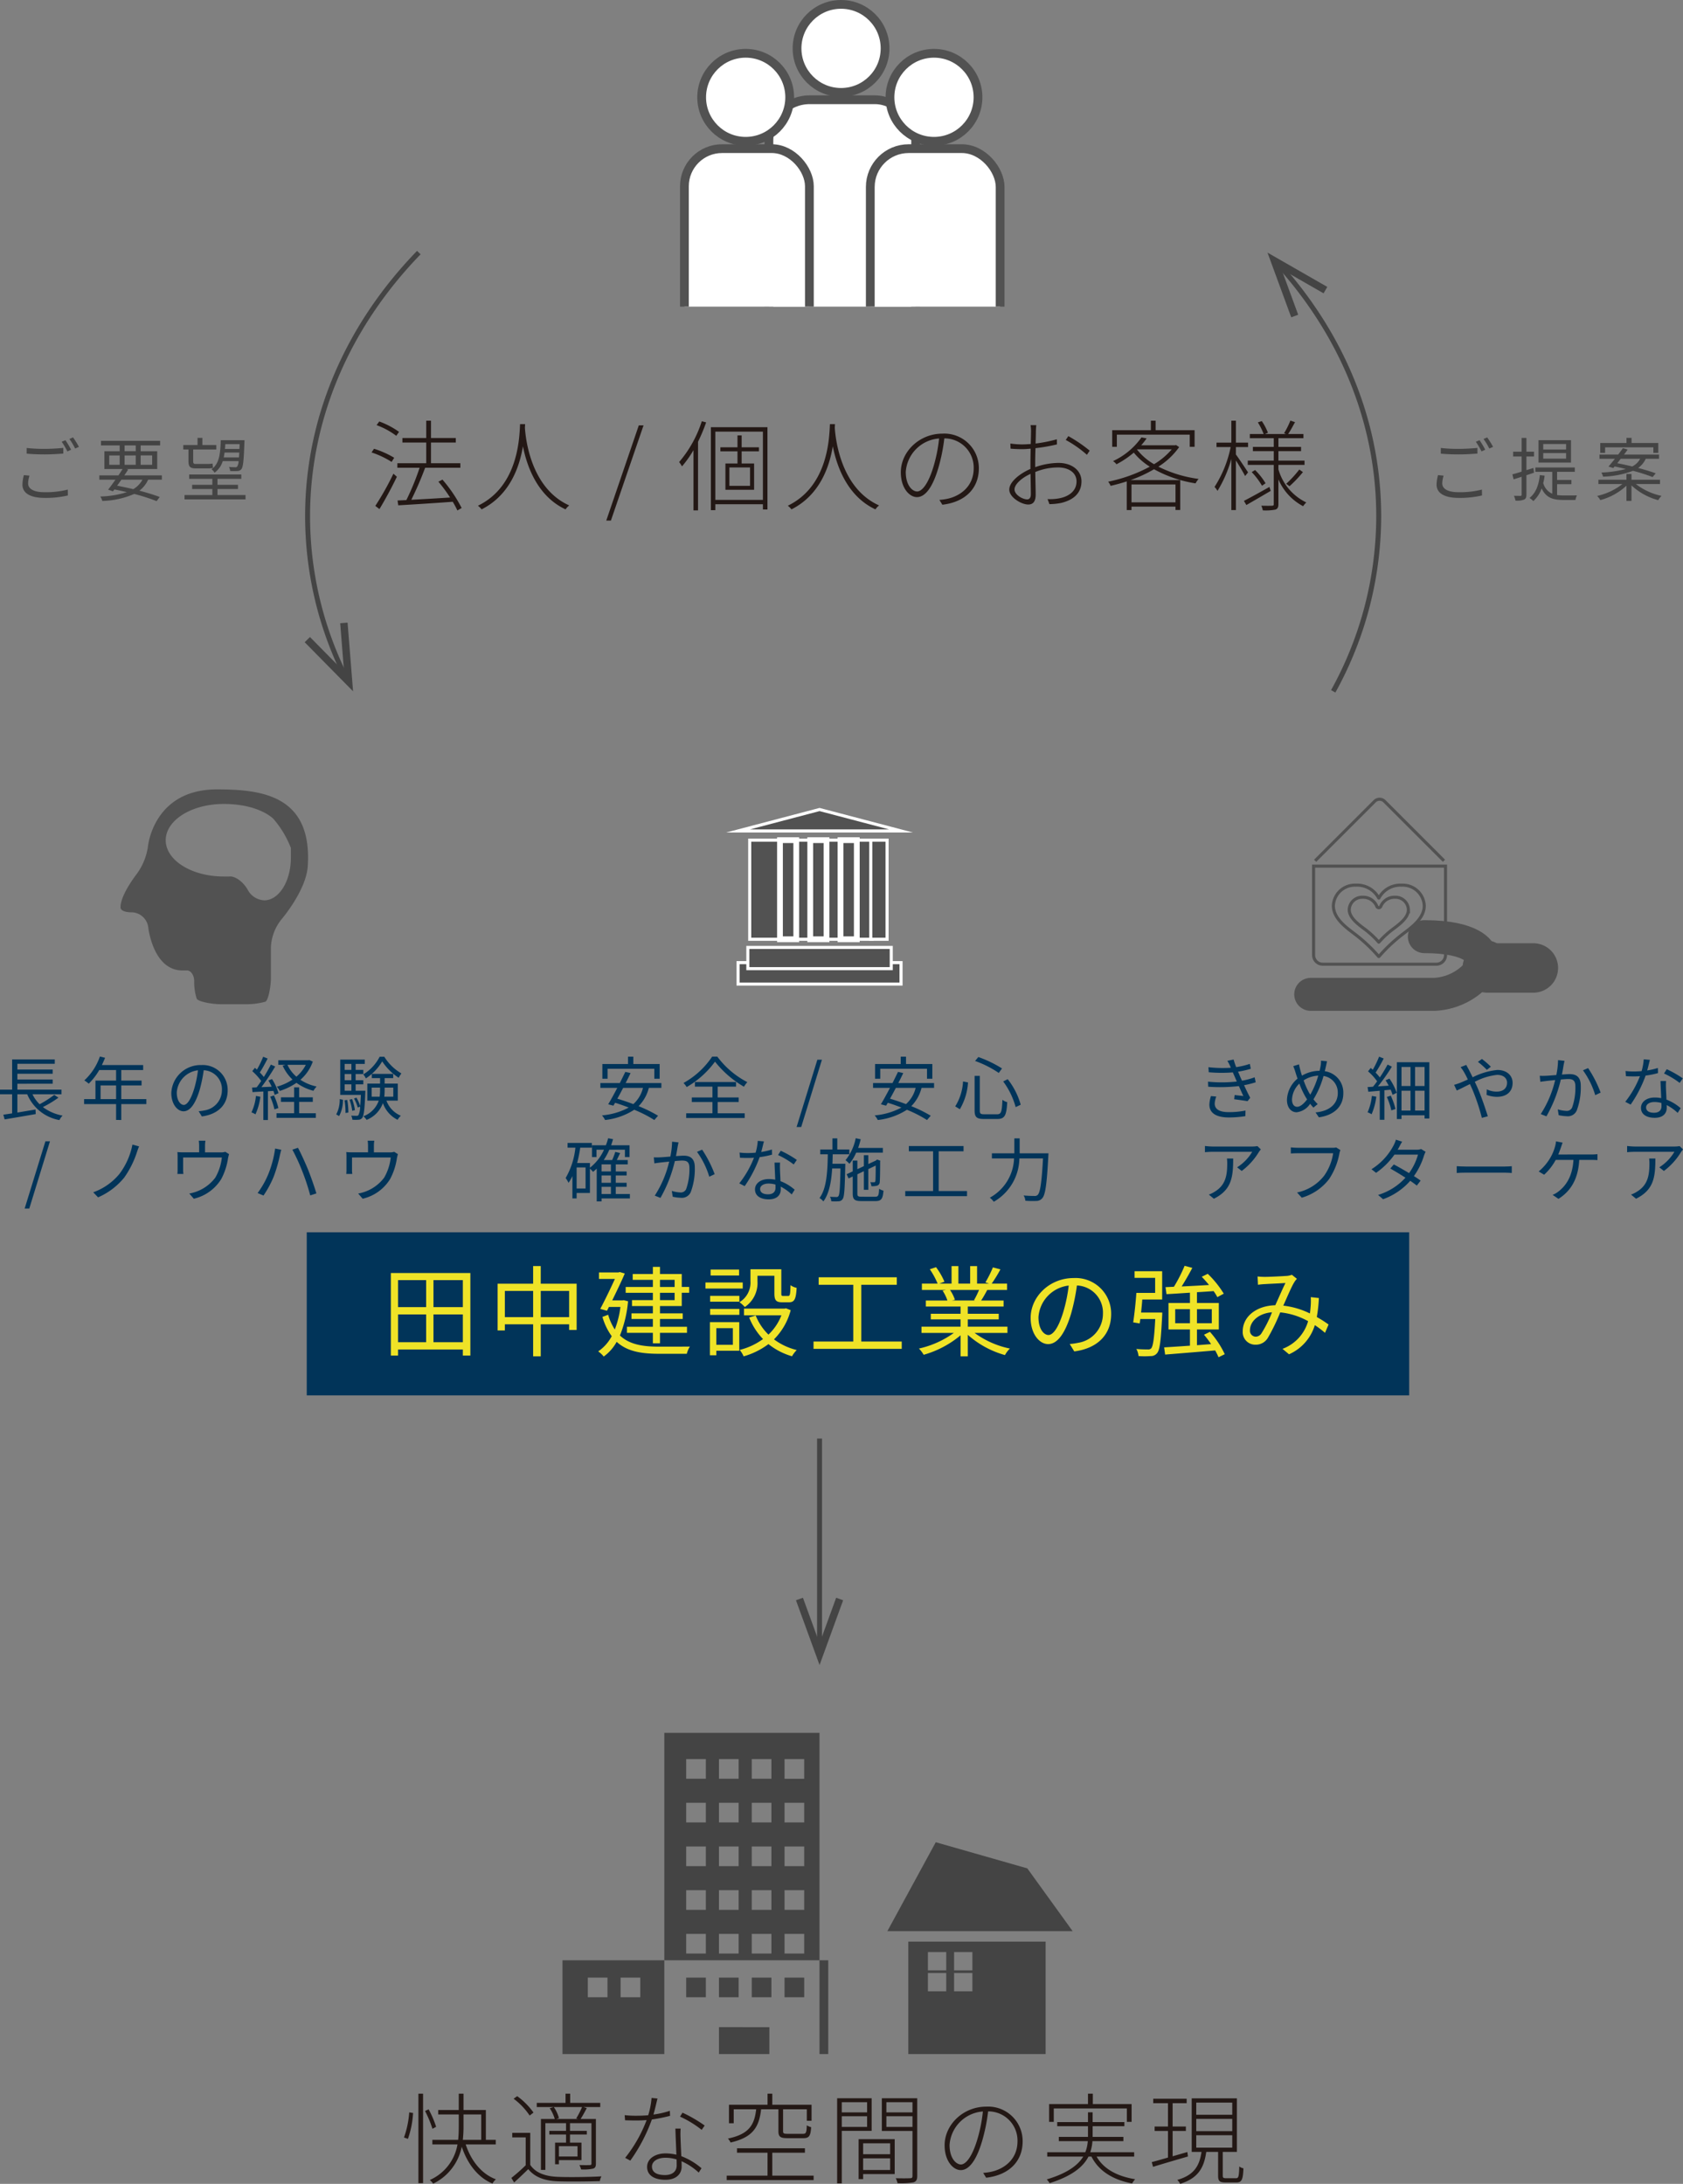 <svg xmlns="http://www.w3.org/2000/svg" xmlns:xlink="http://www.w3.org/1999/xlink" viewBox="0 0 340.438 441.86"><rect x="0" y="0" width="340.438" height="441.86" fill="#808080" stroke="none"/><defs><style>.a,.c,.m,.n,.o{fill:none;}.b{isolation:isolate;}.c{stroke:#444;}.c,.h,.m,.p,.q{stroke-miterlimit:10;}.d{fill:#444;}.e{fill:#231815;}.f{clip-path:url(#a);}.g{mix-blend-mode:screen;}.h{fill:#fff;stroke-width:1.774px;}.h,.m,.n,.o{stroke:#525252;}.i{fill:#013459;}.j{mix-blend-mode:hard-light;}.k{fill:#efe327;}.l,.p,.q{fill:#525252;}.m,.p{stroke-width:0.621px;}.n,.o{stroke-linecap:round;stroke-linejoin:round;}.n{stroke-width:6.671px;}.o{stroke-width:10.007px;}.p,.q{stroke:#fff;}.q{stroke-width:1.168px;}</style><clipPath id="a" transform="translate(-1.386 -17.78)"><rect class="a" x="128.303" width="86.92" height="79.825"/></clipPath></defs><title>img_thinkthrough</title><g class="b"><line class="c" x1="165.779" y1="291.064" x2="165.779" y2="332.649"/><polygon class="d" points="161.008 323.782 162.418 323.27 165.779 332.503 169.139 323.27 170.548 323.782 165.779 336.888 161.008 323.782"/><path class="d" d="M7.353,114.021a5.297,5.297,0,0,0-.28,1.569c0,1.051,1.064,1.779,3.278,1.779a18.029,18.029,0,0,0,4.749-.532l.014,1.191a19.524,19.524,0,0,1-4.735.49c-2.815,0-4.454-.938-4.454-2.675a7.786,7.786,0,0,1,.294-1.933Zm-.574-5.603a30.953,30.953,0,0,0,3.67.182c1.331,0,2.746-.098,3.74-.196v1.149c-.938.07-2.451.168-3.74.168-1.387,0-2.563-.056-3.67-.154Zm8.993.35-.756.35a14.649,14.649,0,0,0-1.149-1.961l.756-.308A19.839,19.839,0,0,1,15.771,108.768Zm1.583-.574-.77.336a12.885,12.885,0,0,0-1.163-1.933l.742-.322A20.359,20.359,0,0,1,17.354,108.194Z" transform="translate(-1.386 -17.78)"/><path class="d" d="M31.353,114.833a5.761,5.761,0,0,1-1.765,2.227c1.597.42,3.025.869,4.104,1.275l-.63.84A37.78,37.78,0,0,0,28.537,117.719a17.199,17.199,0,0,1-6.458,1.415,3.081,3.081,0,0,0-.406-.896,19.232,19.232,0,0,0,5.379-.882c-.812-.196-1.667-.378-2.521-.546l-.294.378-.98-.336c.434-.546.953-1.275,1.485-2.017H21.477v-.868h3.866c.294-.448.588-.883.84-1.289H22.5v-3.6h3.096v-1.177H21.813v-.925H33.776v.925H29.84v1.177h3.348V112.676H26.94l.378.098c-.238.378-.504.784-.784,1.191h7.592v.868Zm-7.872-3.012h2.115v-1.891H23.48Zm2.465,3.012c-.294.42-.588.84-.868,1.219,1.106.21,2.213.448,3.264.7a4.997,4.997,0,0,0,1.863-1.919Zm.644-5.757h2.255v-1.177H26.59Zm2.255,2.745v-1.891H26.59v1.891Zm.994-1.891v1.891h2.325v-1.891Z" transform="translate(-1.386 -17.78)"/><path class="d" d="M39.51,108.726H38.459v-.896H41.345v-1.457h.98v1.457h2.816v.896H40.462v2.353c0,.42.098.574.476.574H43.32a6.308,6.308,0,0,0,1.064-.084c.014.266.07.672.098.896a4.967,4.967,0,0,1-1.149.084H40.953c-1.149,0-1.443-.392-1.443-1.485Zm11.542,9.217v.883H38.711v-.883h5.631V116.724H40.252v-.854h4.09v-1.205H39.65v-.882H50.197v.882H45.379v1.205H49.525v.854H45.379v1.219Zm-4.609-6.864a4.479,4.479,0,0,1-1.653,2.339,2.219,2.219,0,0,0-.616-.686c1.583-1.135,1.793-3.166,1.863-5.883h4.804s0,.294-.014.434c-.126,3.698-.266,4.987-.616,5.421a1.025,1.025,0,0,1-.812.378,12.376,12.376,0,0,1-1.457,0,2.158,2.158,0,0,0-.238-.826,12.563,12.563,0,0,0,1.261.056.402.402,0,0,0,.42-.168,2.236,2.236,0,0,0,.266-1.065Zm3.278-.756c.028-.28.042-.616.07-.98H46.807c-.042.336-.098.672-.168.98Zm-2.76-2.689c-.014.336-.042.658-.07.981h2.928l.042-.981Z" transform="translate(-1.386 -17.78)"/><path class="e" d="M83.103,450.258a18.909,18.909,0,0,0,1.06-5.081l.78.12a18.905,18.905,0,0,1-1.04,5.241Zm2.921-8.862h.94v18.104h-.94Zm2.841,7.102a22.85,22.85,0,0,0-1.5-3.601l.72-.34a19.994,19.994,0,0,1,1.52,3.541Zm6.721,3.161c1.08,3.261,3.161,5.981,6.121,7.062a2.876,2.876,0,0,0-.7.86c-2.981-1.24-5.081-4.041-6.221-7.462a10.581,10.581,0,0,1-5.781,7.482,3.4,3.4,0,0,0-.68-.74,9.623,9.623,0,0,0,5.601-7.201H88.844V450.738h5.221c.1-1.02.12-2.0.12-2.921v-2.22H90.024v-.9H94.185V441.396h.96v3.301h4.521V450.738H101.667v.92Zm-.44-3.861a24.879,24.879,0,0,1-.14,2.941h3.721v-5.141H95.146Z" transform="translate(-1.386 -17.78)"/><path class="e" d="M108.644,455.799c1.06,1.6,3.021,2.321,5.561,2.42,2.1.1,6.641.04,8.842-.1a2.864,2.864,0,0,0-.32.96c-2.1.08-6.361.12-8.502.04-2.741-.1-4.701-.86-5.981-2.46-.92.9-1.881,1.82-2.861,2.701l-.56-.92a35.529,35.529,0,0,0,2.901-2.561v-5.641h-2.72v-.92h3.641Zm-.12-9.982a13.816,13.816,0,0,0-3.241-3.401l.72-.52a14.353,14.353,0,0,1,3.301,3.321Zm1.44-1.72v-.84h5.821V441.396h.94v1.86h6.081v.84h-3.401l.68.22c-.42.78-.86,1.6-1.26,2.2h3.101v9.002c0,.58-.1.88-.56,1.04a9.057,9.057,0,0,1-2.441.16,3.194,3.194,0,0,0-.34-.88c1.04.02,1.841.02,2.121,0,.26-.02.32-.08.32-.32v-8.162h-4.341v1.56h3.401v.74h-3.401v1.64h2.321v3.541h-4.561v.84h-.78v-4.381h2.22v-1.64h-3.381v-.74h3.381v-1.56h-4.181v9.462h-.9V446.517H113.605a7.912,7.912,0,0,0-1.02-2.18l.82-.24a6.815,6.815,0,0,1,1.04,2.24l-.52.18h4.381l-.36-.12a17.83,17.83,0,0,0,1.18-2.301Zm8.242,7.922h-3.761v2.08h3.761Z" transform="translate(-1.386 -17.78)"/><path class="e" d="M136.925,445.877a32.398,32.398,0,0,1-3.681.74,33.799,33.799,0,0,1-4.361,8.322l-1.04-.56a28.216,28.216,0,0,0,4.341-7.642c-.72.06-1.44.08-2.14.08s-1.54-.02-2.22-.04l-.08-1.04a19.154,19.154,0,0,0,2.321.12c.76,0,1.58-.02,2.44-.1a15.683,15.683,0,0,0,.68-3.501l1.2.12c-.2.74-.48,2.1-.82,3.241a17.93,17.93,0,0,0,3.321-.76Zm2.14,2.581a15.338,15.338,0,0,0-.02,1.9c.02.84.1,2.321.16,3.681a13.702,13.702,0,0,1,4.081,2.441l-.56.88a12.842,12.842,0,0,0-3.481-2.301c.02.42.02.8.02,1.12,0,1.42-1.06,2.64-3.281,2.64-2.02,0-3.701-.76-3.701-2.6,0-1.781,1.8-2.741,3.701-2.741a9.8,9.8,0,0,1,2.221.26c-.06-1.7-.16-3.781-.2-5.281Zm-.82,6.241a7.533,7.533,0,0,0-2.26-.34c-1.62,0-2.72.74-2.72,1.781s.8,1.72,2.621,1.72c1.76,0,2.38-.98,2.38-1.92C138.265,455.599,138.265,455.159,138.245,454.699Zm1.2-9.462a27.66,27.66,0,0,1,4.481,2.601l-.6.88a21.055,21.055,0,0,0-4.381-2.681Z" transform="translate(-1.386 -17.78)"/><path class="e" d="M165.967,457.979v.9H148.383v-.9h8.262v-4.641h-6.181v-.9h13.743v.9H157.605v4.641Zm-10.622-13.423c-.42,3.661-1.7,5.681-6.181,6.721a2.572,2.572,0,0,0-.54-.8c4.221-.88,5.361-2.7,5.721-5.921h-4.541v2.821h-.96v-3.741h7.802V441.396h.96v2.24h7.942v3.241h-.96v-2.321h-4.801v4.421c0,.46.14.54.96.54h3.041c.64,0,.74-.2.8-1.72a3.172,3.172,0,0,0,.88.38c-.12,1.78-.42,2.22-1.58,2.22h-3.181c-1.46,0-1.861-.28-1.861-1.42v-4.421Z" transform="translate(-1.386 -17.78)"/><path class="e" d="M171.663,448.917v10.622h-.94V442.316h6.981v6.601Zm0-5.801v2.061h5.121v-2.061Zm5.121,5.001V445.957h-5.121v2.16Zm5.581,9.542h-6.382v1.02H175.064v-8.082h7.302Zm-6.382-6.221v2.201h5.461v-2.201Zm5.461,5.401v-2.361h-5.461v2.361Zm5.481,1.2c0,.76-.2,1.12-.76,1.3a15.289,15.289,0,0,1-3.221.16,4.689,4.689,0,0,0-.36-1c1.34.04,2.541.02,2.901,0,.36,0,.48-.12.48-.46v-9.102h-6.201v-6.621h7.161Zm-6.241-14.923v2.061h5.281v-2.061Zm5.281,5.001V445.957h-5.281v2.16Z" transform="translate(-1.386 -17.78)"/><path class="e" d="M200.265,457.419a11.045,11.045,0,0,0,1.6-.22c2.561-.54,5.341-2.46,5.341-6.181a5.902,5.902,0,0,0-5.941-6.041,36.879,36.879,0,0,1-1.18,5.881c-1.2,4.121-2.721,6.001-4.361,6.001-1.5,0-3.261-1.801-3.261-5.021,0-4.161,3.741-7.822,8.422-7.822a6.98,6.98,0,0,1,7.362,7.021c0,4.141-2.861,6.841-7.382,7.362Zm-.06-12.423a7.283,7.283,0,0,0-6.741,6.761c0,2.801,1.38,3.961,2.301,3.961.9,0,2.2-1.34,3.321-5.081A30.622,30.622,0,0,0,200.205,444.997Z" transform="translate(-1.386 -17.78)"/><path class="e" d="M223.205,454.119c1.4,2.5,4.181,4.001,7.802,4.581a4.496,4.496,0,0,0-.62.86c-3.861-.74-6.741-2.5-8.222-5.441h-.6c-1.02,2-3.201,3.901-7.862,5.381a3.656,3.656,0,0,0-.58-.76c4.261-1.28,6.342-2.921,7.382-4.621h-7.282v-.88h7.702a7.534,7.534,0,0,0,.5-2.24h-5.861v-.86h5.901v-2.161h-6.221v-.84h6.221v-1.98h.94v1.98h6.421v.84H222.405v2.161h6.221v.86h-6.261a8.893,8.893,0,0,1-.44,2.24h8.882v.88Zm-8.662-7.021h-.94v-3.601h7.862V441.396h.98v2.1h7.842v3.601h-.96v-2.72h-14.783Z" transform="translate(-1.386 -17.78)"/><path class="e" d="M241.685,454.099c-2.521.74-5.161,1.5-7.062,2.101l-.26-.96c.9-.24,2.041-.56,3.281-.92v-5.381h-2.7v-.9h2.7v-4.721h-2.98v-.9h6.761v.9h-2.841v4.721h2.681v.9h-2.681v5.121l2.981-.86Zm9.702,4.401c.52,0,.62-.28.68-2.38a2.142,2.142,0,0,0,.84.38c-.08,2.3-.36,2.861-1.42,2.861h-2.18c-1.22,0-1.52-.28-1.52-1.38v-4.801h-2.401c-.44,3.161-1.6,5.301-5.281,6.461a2.826,2.826,0,0,0-.58-.8c3.461-.98,4.501-2.921,4.901-5.661h-1.98V442.336h9.142v10.842h-2.861v4.781c0,.44.1.54.68.54Zm-8.022-12.843h7.282v-2.461h-7.282Zm0,3.321h7.282V446.497h-7.282Zm0,3.341h7.282V449.798h-7.282Z" transform="translate(-1.386 -17.78)"/><path class="e" d="M80.604,111.24a18.338,18.338,0,0,0-4.061-1.92l.5-.74A18.488,18.488,0,0,1,81.124,110.4ZM77.303,120.142a57.153,57.153,0,0,0,3.661-6.521l.7.62c-1,2.12-2.42,4.721-3.521,6.541Zm4.241-14.183a15.457,15.457,0,0,0-3.981-2.161l.54-.74a16.636,16.636,0,0,1,4.001,2.1ZM93.907,121.062a17.546,17.546,0,0,0-.94-1.76c-4.021.3-8.222.56-11.022.72l-.14-.98,1.78-.08a51.471,51.471,0,0,0,2.681-6.541h-4.501v-.92h5.841v-4.181h-4.821v-.92h4.821v-3.501h.96v3.501h5.021v.92h-5.021v4.181h5.941v.92H87.385a67.248,67.248,0,0,1-2.801,6.481c2.301-.12,5.101-.28,7.842-.46a29.357,29.357,0,0,0-2.36-3.201l.82-.42a28.735,28.735,0,0,1,3.881,5.741Z" transform="translate(-1.386 -17.78)"/><path class="e" d="M107.565,104.319c.16,2.441,1.26,12.263,8.962,15.723a3.489,3.489,0,0,0-.74.8c-5.661-2.641-7.802-8.642-8.622-12.763-.7,4.221-2.661,9.882-8.362,12.763a3.695,3.695,0,0,0-.74-.74c8.222-3.981,8.382-13.843,8.522-16.504h1.02Z" transform="translate(-1.386 -17.78)"/><path class="e" d="M130.604,103.839h.96l-6.602,19.264H124.023Z" transform="translate(-1.386 -17.78)"/><path class="e" d="M144.224,103.238a33.79,33.79,0,0,1-1.64,3.921v13.883h-.92V108.86a22.152,22.152,0,0,1-2.321,3.281,8.282,8.282,0,0,0-.58-.88,23.868,23.868,0,0,0,4.581-8.242Zm12.403.98v16.644h-.92V119.802h-9.622v1.2h-.9V104.219Zm-.92,14.703v-13.803h-9.622v13.803Zm-4.301-9.822v2.461h2.521v5.321H148.125v-5.321h2.441v-2.461h-3.461v-.82h3.461V105.879h.84v2.4h3.501v.82Zm1.7,3.261h-4.181v3.721h4.181Z" transform="translate(-1.386 -17.78)"/><path class="e" d="M170.245,104.319c.16,2.441,1.26,12.263,8.962,15.723a3.489,3.489,0,0,0-.74.8c-5.661-2.641-7.802-8.642-8.622-12.763-.7,4.221-2.661,9.882-8.362,12.763a3.695,3.695,0,0,0-.74-.74c8.222-3.981,8.382-13.843,8.522-16.504h1.02Z" transform="translate(-1.386 -17.78)"/><path class="e" d="M191.405,118.922a11.046,11.046,0,0,0,1.6-.22c2.561-.54,5.341-2.46,5.341-6.181a5.902,5.902,0,0,0-5.941-6.041,36.884,36.884,0,0,1-1.18,5.881c-1.2,4.121-2.721,6.001-4.361,6.001-1.5,0-3.261-1.8-3.261-5.021,0-4.161,3.741-7.822,8.422-7.822a6.98,6.98,0,0,1,7.362,7.021c0,4.141-2.861,6.841-7.382,7.362Zm-.06-12.423a7.284,7.284,0,0,0-6.741,6.761c0,2.801,1.38,3.961,2.301,3.961.9,0,2.2-1.34,3.321-5.081A30.62,30.62,0,0,0,191.345,106.499Z" transform="translate(-1.386 -17.78)"/><path class="e" d="M210.785,112.3a14.637,14.637,0,0,1,4.681-.86c2.801,0,4.681,1.56,4.681,3.721,0,2.42-1.66,3.801-4.121,4.381a12.366,12.366,0,0,1-2.361.24l-.38-1.02a10.044,10.044,0,0,0,2.281-.14c1.82-.32,3.581-1.36,3.581-3.441,0-1.86-1.74-2.821-3.681-2.821a12.103,12.103,0,0,0-4.661.92c.02,1.72.08,3.581.08,4.561,0,1.48-.58,2.02-1.521,2.02-1.32,0-3.821-1.42-3.821-3.021,0-1.56,2.121-3.241,4.281-4.181v-.94c0-.92.02-2.06.04-3.161-.62.06-1.2.1-1.68.1-.92,0-1.7-.04-2.38-.1l-.04-1.04a16.539,16.539,0,0,0,2.4.18c.5,0,1.1-.04,1.72-.08.04-1.24.06-2.26.06-2.621a7.269,7.269,0,0,0-.1-1.2h1.16c-.04.36-.06.72-.08,1.16,0,.42-.02,1.4-.06,2.561a28.151,28.151,0,0,0,4.301-.86l.02,1.04a35.823,35.823,0,0,1-4.341.76c-.04,1.1-.06,2.26-.06,3.181Zm-.88,5.461c0-.86-.04-2.48-.06-4.101-1.82.82-3.241,2.12-3.241,3.141,0,1.08,1.62,2.021,2.561,2.021C209.684,118.822,209.905,118.382,209.905,117.762Zm7.582-11.742a29.024,29.024,0,0,1,4.321,2.941l-.56.84a22.753,22.753,0,0,0-4.281-3.001Z" transform="translate(-1.386 -17.78)"/><path class="e" d="M239.906,108.24a14.795,14.795,0,0,1-4.201,3.961,25.67,25.67,0,0,0,8.142,2.48,4.012,4.012,0,0,0-.62.9,25.299,25.299,0,0,1-8.402-2.861,27.068,27.068,0,0,1-4.761,2.2h10.062v6.041h-.96v-.68h-8.902v.7h-.96V115.181c-1.1.36-2.201.66-3.261.9a3.328,3.328,0,0,0-.5-.84,30.453,30.453,0,0,0,8.422-3.041,13.182,13.182,0,0,1-3.241-2.841,18.453,18.453,0,0,1-3.501,2.36,2.366,2.366,0,0,0-.7-.64,14.483,14.483,0,0,0,5.761-4.801l1.04.2a13.439,13.439,0,0,1-1.1,1.4h6.862l.18-.06Zm-12.603-.06h-.94V104.819h7.822v-1.92h.96v1.92h7.882v3.361h-.98V105.719H227.303Zm2.961,7.622V119.422H239.166v-3.621Zm1.12-7.062a11.944,11.944,0,0,0,3.441,2.961,14.472,14.472,0,0,0,3.581-3.001h-6.961Z" transform="translate(-1.386 -17.78)"/><path class="e" d="M253.244,114.101c-.32-.66-1.2-2.12-1.86-3.161v10.042h-.92V110.62a25.046,25.046,0,0,1-2.801,6.481,3.994,3.994,0,0,0-.6-.8,23.571,23.571,0,0,0,3.26-8.062h-2.861v-.9h3.001v-4.441h.92v4.441h2.46v.9H251.384v1.5c.56.74,2.101,3.061,2.46,3.621Zm5.181,3.001c-1.7,1-3.521,2.06-4.921,2.861l-.5-.84c1.3-.66,3.241-1.74,5.161-2.821Zm1.56-4.361a10.662,10.662,0,0,0,5.641,6.701,4.011,4.011,0,0,0-.64.76,11.067,11.067,0,0,1-5.001-5.421V119.742c0,.66-.14.96-.58,1.14a10.223,10.223,0,0,1-2.581.16,3.647,3.647,0,0,0-.3-.94c1.0.02,1.92.02,2.22,0,.24-.02.3-.08.3-.34v-7.922h-5.261v-.86h5.261v-1.92h-4.221v-.86h4.221v-1.76h-4.841V105.599h2.801a13.651,13.651,0,0,0-1.18-2.36l.8-.26a11.294,11.294,0,0,1,1.24,2.36l-.6.26h4.281l-.42-.16a16.112,16.112,0,0,0,1.28-2.561l.94.32c-.46.82-.94,1.76-1.4,2.401h3.101v.84h-5.061v1.76h4.581v.86h-4.581v1.92h5.281v.86h-5.281Zm-4.721.14a13.317,13.317,0,0,1,2.12,2.681l-.72.5a14.666,14.666,0,0,0-2.081-2.761Zm6.301,2.781a22.295,22.295,0,0,0,2.641-2.881l.74.52a24.957,24.957,0,0,1-2.721,2.861Z" transform="translate(-1.386 -17.78)"/><path class="d" d="M293.405,114.021a5.297,5.297,0,0,0-.28,1.569c0,1.051,1.064,1.779,3.278,1.779a18.029,18.029,0,0,0,4.749-.532l.014,1.191a19.524,19.524,0,0,1-4.735.49c-2.815,0-4.454-.938-4.454-2.675a7.786,7.786,0,0,1,.294-1.933Zm-.574-5.603a30.953,30.953,0,0,0,3.67.182c1.331,0,2.746-.098,3.74-.196v1.149c-.938.07-2.451.168-3.74.168-1.387,0-2.563-.056-3.67-.154Zm8.993.35-.756.35a14.649,14.649,0,0,0-1.149-1.961l.756-.308A19.839,19.839,0,0,1,301.823,108.768Zm1.583-.574-.77.336a12.885,12.885,0,0,0-1.163-1.933l.742-.322A20.359,20.359,0,0,1,303.406,108.194Z" transform="translate(-1.386 -17.78)"/><path class="d" d="M311.689,113.418c-.504.182-1.023.336-1.541.518v3.922c0,.574-.126.84-.476,1.009a4.007,4.007,0,0,1-1.737.196,4.251,4.251,0,0,0-.308-.966c.602.014,1.149.014,1.303.014.182,0,.252-.056.252-.266v-3.6c-.574.196-1.121.364-1.625.518l-.252-1.009c.518-.126,1.163-.322,1.877-.546V110.141h-1.723v-.967h1.723v-2.787h.966v2.787h1.541v.967h-1.541v2.759l1.415-.434Zm4.665,4.524a9.736,9.736,0,0,0,1.317.084c.336,0,2.241,0,2.703-.014a2.996,2.996,0,0,0-.308.925h-2.437c-2.017,0-3.488-.378-4.398-2.339a6.256,6.256,0,0,1-1.681,2.563,5.013,5.013,0,0,0-.771-.63c1.247-.98,1.863-2.549,2.087-4.623l.967.112a11.887,11.887,0,0,1-.28,1.499,3.282,3.282,0,0,0,1.821,2.157v-4.426h-3.418v-.882h7.984v.882h-3.586v1.639h2.899v.855h-2.899Zm2.815-6.569h-6.57v-4.538h6.57Zm-.995-3.754h-4.622v1.107h4.622Zm0,1.835h-4.622v1.121h4.622Z" transform="translate(-1.386 -17.78)"/><path class="d" d="M332.285,115.716a12.798,12.798,0,0,0,5.197,2.395,4.499,4.499,0,0,0-.672.868,12.783,12.783,0,0,1-5.407-2.984v3.138h-1.022v-3.082a12.494,12.494,0,0,1-5.281,2.914,3.492,3.492,0,0,0-.658-.84,12.704,12.704,0,0,0,5.127-2.409h-4.861v-.868h5.673v-1.163h1.022v1.163h5.771v.868Zm-5.533-3.544c.392-.434.84-.995,1.303-1.569h-3.124v-.854h3.782c.35-.448.672-.896.953-1.289l.967.28c-.224.322-.476.658-.742,1.009h7.088v.854h-2.689a4.698,4.698,0,0,1-1.541,1.863c1.359.35,2.634.742,3.558,1.079l-.63.756a36.605,36.605,0,0,0-3.964-1.261,18.486,18.486,0,0,1-6.065,1.177,3.2,3.2,0,0,0-.336-.826,23.34,23.34,0,0,0,4.945-.714c-.77-.196-1.541-.364-2.269-.518l-.266.322Zm-.687-2.76H325.085v-2.003h5.309v-1.036h1.023v1.036h5.407v2.003h-.994V108.292h-9.763Zm3.166,1.191c-.238.308-.476.616-.7.896.939.182,1.989.406,3.026.658a3.65,3.65,0,0,0,1.597-1.555Z" transform="translate(-1.386 -17.78)"/><g class="f"><g class="g"><circle class="h" cx="170.129" cy="9.791" r="8.904"/><rect class="h" x="155.535" y="20.18" width="29.681" height="49.964" rx="8.25"/><circle class="h" cx="150.836" cy="19.685" r="8.904"/><rect class="h" x="138.444" y="30.074" width="25.279" height="49.964" rx="7.613"/><circle class="h" cx="188.927" cy="19.685" r="8.904"/><rect class="h" x="176.043" y="30.074" width="26.264" height="49.964" rx="7.76"/></g></g><path class="d" d="M167.156,414.406v18.972h1.768V414.406Zm-51.991,18.972h20.601V414.406h-20.601Zm11.759-15.474h3.979v3.979h-3.979Zm-6.632,0h3.979v3.979h-3.979Zm15.474-49.517V414.406h31.39V368.388Zm8.4,44.653h-3.979v-3.979h3.979Zm0-8.842h-3.979v-3.979h3.979Zm0-8.842h-3.979v-3.979h3.979Zm0-8.842h-3.979v-3.979h3.979Zm0-8.842h-3.979v-3.979h3.979Zm6.632,35.369h-3.979v-3.979h3.979Zm0-8.842h-3.979v-3.979h3.979Zm0-8.842h-3.979v-3.979h3.979Zm0-8.842h-3.979v-3.979h3.979Zm0-8.842h-3.979v-3.979h3.979Zm6.632,35.369h-3.979v-3.979h3.979Zm0-8.842h-3.979v-3.979h3.979Zm0-8.842h-3.979v-3.979h3.979Zm0-8.842h-3.979v-3.979h3.979Zm0-8.842h-3.979v-3.979h3.979Zm6.632,35.369h-3.979v-3.979h3.979Zm0-8.842h-3.979v-3.979h3.979Zm0-8.842h-3.979v-3.979h3.979Zm0-8.842h-3.979v-3.979h3.979Zm0-8.842h-3.979v-3.979h3.979ZM140.187,421.883h3.979v-3.979h-3.979Zm6.632,11.495h10.195v-5.443H146.819Zm0-15.474v3.979h3.979v-3.979Zm6.632,3.979h3.979v-3.979h-3.979Zm6.632,0h3.979v-3.979h-3.979Z" transform="translate(-1.386 -17.78)"/><polyline class="d" points="179.497 390.728 189.286 372.737 207.806 378.029 216.974 390.728"/><path class="d" d="M185.117,410.625v22.753h27.78V410.625Zm7.673,10.054h-3.704v-3.704h3.704Zm0-4.233h-3.704v-3.704h3.704Zm5.291,4.233h-3.704v-3.704h3.704Zm0-4.233h-3.704v-3.704h3.704Z" transform="translate(-1.386 -17.78)"/><path class="i" d="M13.209,239.87a21.903,21.903,0,0,1-3.152,1.905,9.455,9.455,0,0,0,3.992,1.723,3.248,3.248,0,0,0-.644.911,8.757,8.757,0,0,1-6.514-5.225h-1.989v3.698c1.163-.196,2.437-.406,3.67-.616l.042.925c-2.227.392-4.623.798-6.29,1.079l-.266-.953c.504-.07,1.121-.168,1.779-.266v-3.866H1.386v-.939H3.838v-6.107h8.629V233.02H4.902v1.163h7.144v.854H4.902v1.163h7.144v.854H4.902v1.191H13.825v.939H7.956a7.091,7.091,0,0,0,1.443,2.017,21.543,21.543,0,0,0,2.956-1.891Z" transform="translate(-1.386 -17.78)"/><path class="i" d="M30.989,241.172H25.919v3.208H24.868v-3.208H18.396v-1.009h2.297v-3.754h4.174v-2.129H21.464a12.936,12.936,0,0,1-2.129,2.76,6.44,6.44,0,0,0-.896-.658,11.857,11.857,0,0,0,3.152-4.833l1.051.252c-.196.49-.42.995-.645,1.471H30.345v1.009H25.919v2.129h4.104v.981h-4.104v2.773h5.071Zm-6.121-1.009v-2.773h-3.138v2.773Z" transform="translate(-1.386 -17.78)"/><path class="i" d="M41.57,242.615a8.678,8.678,0,0,0,1.191-.168,4.158,4.158,0,0,0,3.516-4.104,3.845,3.845,0,0,0-3.684-4.02,29.326,29.326,0,0,1-.826,3.992c-.854,2.844-1.961,4.314-3.25,4.314-1.232,0-2.479-1.429-2.479-3.712a5.924,5.924,0,0,1,6.079-5.645,5.036,5.036,0,0,1,5.323,5.099c0,2.914-1.919,4.861-5.225,5.295Zm-.91-4.538a22.385,22.385,0,0,0,.77-3.74,4.837,4.837,0,0,0-4.286,4.482c0,1.751.812,2.521,1.415,2.521C39.174,241.34,39.945,240.416,40.659,238.077Z" transform="translate(-1.386 -17.78)"/><path class="i" d="M54.055,239.687a12.329,12.329,0,0,1-.994,3.558,3.641,3.641,0,0,0-.812-.392,10.068,10.068,0,0,0,.91-3.334Zm1.527-1.121V244.394h-.925v-5.771c-.798.042-1.555.084-2.199.126l-.084-.924.925-.042c.294-.378.616-.826.925-1.289a12.484,12.484,0,0,0-1.807-1.989l.532-.672c.14.112.266.238.406.364a17.714,17.714,0,0,0,1.261-2.605l.911.364c-.476.925-1.065,2.031-1.583,2.816a11.274,11.274,0,0,1,.812.911,28.51,28.51,0,0,0,1.415-2.507l.883.392a48.081,48.081,0,0,1-2.788,4.174l2.073-.084a10.678,10.678,0,0,0-.658-1.261l.728-.294a11.088,11.088,0,0,1,1.317,2.858l-.785.35a6.492,6.492,0,0,0-.252-.812Zm1.219.854a12.993,12.993,0,0,1,.896,2.549l-.799.266a13.717,13.717,0,0,0-.854-2.563Zm5.099,3.6h3.376v.938h-7.956v-.938H60.877v-2.297H58.216v-.925H60.877v-2.017h1.022v2.017h2.76v.925H61.899Zm2.76-10.45a8.685,8.685,0,0,1-2.507,3.684,9.426,9.426,0,0,0,3.278,1.359,5.59,5.59,0,0,0-.645.868,10.205,10.205,0,0,1-3.432-1.611,12.578,12.578,0,0,1-3.376,1.639,4.081,4.081,0,0,0-.602-.854,11.094,11.094,0,0,0,3.18-1.443,8.936,8.936,0,0,1-1.989-2.802l.56-.182H57.683v-.925h6.079l.196-.042Zm-5.127.658a7.174,7.174,0,0,0,1.807,2.395,7.708,7.708,0,0,0,1.905-2.395Z" transform="translate(-1.386 -17.78)"/><path class="i" d="M69.398,243.259a6.214,6.214,0,0,0,.7-3.096l.658.126a6.742,6.742,0,0,1-.771,3.306Zm5.897-4.791s0,.266-.014.406c-.14,3.446-.308,4.679-.63,5.099a1.002,1.002,0,0,1-.742.364,9.152,9.152,0,0,1-1.247,0,2.089,2.089,0,0,0-.238-.827c.476.028.91.028,1.093.028a.419.419,0,0,0,.378-.14,4.025,4.025,0,0,0,.336-1.723l-.476.196a8.12,8.12,0,0,0-.756-1.821l.49-.182a8.425,8.425,0,0,1,.756,1.695c.056-.574.098-1.317.14-2.255H70.211v-7.144h4.959v.882H73.321v1.205h1.555v.84H73.321v1.247h1.555v.84H73.321v1.289Zm-3.67,1.863a14.059,14.059,0,0,1,.224,2.549l-.574.084a13.94,13.94,0,0,0-.196-2.563Zm-.518-7.284v1.205h1.359v-1.205Zm1.359,2.045H71.107v1.247h1.359Zm-1.359,3.376h1.359v-1.289H71.107Zm1.527,4.062a10.919,10.919,0,0,0-.546-2.255l.518-.112a10.064,10.064,0,0,1,.574,2.227Zm6.486-10.94a9.943,9.943,0,0,0,3.46,3.376,6.215,6.215,0,0,0-.546.882,11.411,11.411,0,0,1-3.334-3.32,10.555,10.555,0,0,1-3.306,3.446,3.807,3.807,0,0,0-.518-.812,8.95,8.95,0,0,0,3.306-3.572Zm.434,8.881a5.261,5.261,0,0,0,2.914,3.054,3.801,3.801,0,0,0-.658.826,5.966,5.966,0,0,1-2.969-3.376,5.807,5.807,0,0,1-3.292,3.39,3.56,3.56,0,0,0-.658-.728,5.218,5.218,0,0,0,3.11-3.166H75.688v-3.446h2.577v-1.107H76.598V235.065h4.328v.854H79.19v1.107h2.661v3.446Zm-1.373-.798a9.14,9.14,0,0,0,.084-1.373v-.462H76.57v1.835Zm1.009-1.835v.476a11.062,11.062,0,0,1-.07,1.359h1.821v-1.835Z" transform="translate(-1.386 -17.78)"/><path class="i" d="M10.573,248.693h.924L7.309,262.309H6.37Z" transform="translate(-1.386 -17.78)"/><path class="i" d="M29.07,250.949a19.145,19.145,0,0,1-2.563,5.099,14.059,14.059,0,0,1-5.281,3.992l-.981-1.023a12.167,12.167,0,0,0,5.295-3.712,14.38,14.38,0,0,0,2.634-5.939l1.345.364C29.35,250.108,29.182,250.598,29.07,250.949Z" transform="translate(-1.386 -17.78)"/><path class="i" d="M47.719,251.299c-.07.21-.154.574-.21.84a12.882,12.882,0,0,1-1.373,4.202,8.868,8.868,0,0,1-5.547,3.978l-.91-1.051a8.401,8.401,0,0,0,5.253-3.208,10.322,10.322,0,0,0,1.331-4.09H38.432v2.507a5.087,5.087,0,0,0,.056.826H37.269c.028-.238.042-.616.042-.882v-2.465a9.383,9.383,0,0,0-.042-1.079,12.418,12.418,0,0,0,1.303.056h3.096V249.632a7.88,7.88,0,0,0-.07-1.051h1.345a6.254,6.254,0,0,0-.084,1.051v1.303h3.138a2.751,2.751,0,0,0,.966-.112Z" transform="translate(-1.386 -17.78)"/><path class="i" d="M57.039,250.164l1.247.252c-.098.322-.196.728-.266,1.022a29.648,29.648,0,0,1-1.26,4.384,20.813,20.813,0,0,1-2.073,3.852l-1.191-.504a17.857,17.857,0,0,0,2.157-3.81A21.72,21.72,0,0,0,57.039,250.164Zm3.488.224,1.135-.378c.546,1.022,1.443,2.956,2.045,4.44.56,1.373,1.302,3.53,1.681,4.791l-1.247.406a43.887,43.887,0,0,0-1.583-4.819A39.398,39.398,0,0,0,60.526,250.388Z" transform="translate(-1.386 -17.78)"/><path class="i" d="M81.879,251.299c-.07.21-.154.574-.21.84a12.883,12.883,0,0,1-1.373,4.202,8.867,8.867,0,0,1-5.547,3.978l-.911-1.051a8.399,8.399,0,0,0,5.253-3.208,10.322,10.322,0,0,0,1.331-4.09H72.592v2.507a5.113,5.113,0,0,0,.056.826H71.429c.028-.238.042-.616.042-.882v-2.465a9.385,9.385,0,0,0-.042-1.079,12.418,12.418,0,0,0,1.303.056h3.096V249.632a7.88,7.88,0,0,0-.07-1.051h1.345a6.253,6.253,0,0,0-.084,1.051v1.303h3.138a2.753,2.753,0,0,0,.967-.112Z" transform="translate(-1.386 -17.78)"/><path class="i" d="M255.388,236.76a18.465,18.465,0,0,1-2.353.588c.406.882.855,1.821,1.247,2.549l-.546.686c-.7-.126-1.821-.28-2.703-.392l.098-.854c.672.084,1.331.154,1.765.196-.266-.546-.588-1.275-.911-2.003a33.35,33.35,0,0,1-6.205.126l-.042-1.023a27.691,27.691,0,0,0,5.827-.028l-.49-1.135c-.112-.238-.21-.49-.308-.714a28.446,28.446,0,0,1-4.875-.028l-.07-1.023a25.214,25.214,0,0,0,4.539.112c-.07-.154-.126-.294-.182-.42a10.005,10.005,0,0,0-.518-.981l1.261-.266a14.219,14.219,0,0,0,.518,1.541,15.617,15.617,0,0,0,2.759-.658l.196.995a19.158,19.158,0,0,1-2.577.588l.252.574c.112.294.308.728.546,1.247a14.472,14.472,0,0,0,2.563-.686Zm-7.97,2.885a4.742,4.742,0,0,0-.322,1.415c0,1.065.841,1.737,2.816,1.737a16.658,16.658,0,0,0,3.418-.322l-.028,1.135a21.473,21.473,0,0,1-3.348.266c-2.479,0-3.936-.854-3.936-2.591a6.264,6.264,0,0,1,.322-1.737Z" transform="translate(-1.386 -17.78)"/><path class="i" d="M269.821,232.502c-.084.336-.168.812-.238,1.079-.07.308-.14.616-.224.938a4.353,4.353,0,0,1,3.754,4.468c0,2.76-1.975,4.454-4.945,4.861l-.672-.995c2.885-.252,4.497-1.779,4.497-3.908a3.366,3.366,0,0,0-2.886-3.46,18.047,18.047,0,0,1-2.031,4.72,8.235,8.235,0,0,0,.854.967l-.868.714c-.224-.252-.448-.504-.658-.784a3.748,3.748,0,0,1-2.746,1.723c-1.051,0-1.947-.882-1.947-2.521a5.837,5.837,0,0,1,2.143-4.286c-.154-.434-.294-.868-.42-1.275a10.611,10.611,0,0,0-.448-1.247l1.163-.364c.07.378.182.84.28,1.219.084.322.196.672.322,1.065a7.041,7.041,0,0,1,3.558-.981c.084-.336.154-.672.21-.995a5.167,5.167,0,0,0,.084-1.051Zm-4.034,7.718c-.112-.168-.224-.35-.336-.532a17.346,17.346,0,0,1-1.232-2.661,4.718,4.718,0,0,0-1.485,3.208c0,.924.406,1.485,1.037,1.485C264.456,241.718,265.171,241.032,265.787,240.22Zm.644-.953a17.714,17.714,0,0,0,1.611-3.852,5.956,5.956,0,0,0-2.956.953,15.608,15.608,0,0,0,1.064,2.437C266.235,238.959,266.333,239.113,266.431,239.267Z" transform="translate(-1.386 -17.78)"/><path class="i" d="M282.446,236.017a12.159,12.159,0,0,1,1.471,2.872l-.841.406a8.346,8.346,0,0,0-.392-1.037l-1.261.112v5.981h-.938V238.469l-2.311.21-.154-.952c.336-.014.7-.042,1.093-.07.28-.322.56-.7.84-1.093a11.026,11.026,0,0,0-1.835-2.017l.532-.686c.14.112.28.238.42.364a19.038,19.038,0,0,0,1.275-2.647l.938.364a30.128,30.128,0,0,1-1.639,2.858,9.898,9.898,0,0,1,.854.98,29.903,29.903,0,0,0,1.569-2.605l.868.42a37.313,37.313,0,0,1-2.815,3.992l2.171-.14a11.714,11.714,0,0,0-.63-1.093Zm-2.661,3.656a12.841,12.841,0,0,1-.953,3.558,3.64,3.64,0,0,0-.812-.392,10.83,10.83,0,0,0,.868-3.32Zm2.927-.21a13.974,13.974,0,0,1,.953,2.703l-.841.28a12.884,12.884,0,0,0-.91-2.717Zm7.802-6.766v11.388h-.967v-.644h-4.665v.756h-.938V232.698Zm-5.631.967v3.852h1.821v-3.852Zm0,8.811h1.821V238.469h-1.821Zm4.665-8.811h-1.919v3.852h1.919Zm0,8.811V238.469h-1.919v4.006Z" transform="translate(-1.386 -17.78)"/><path class="i" d="M297.986,233.244c.112.224.35.672.49.91.238.462.518,1.023.798,1.597a14.005,14.005,0,0,1,4.987-1.485c1.919,0,3.096,1.107,3.096,2.619,0,1.597-1.022,2.816-3.194,2.816a6.204,6.204,0,0,1-2.073-.392l.042-1.121a4.598,4.598,0,0,0,1.961.462c1.527,0,2.143-.826,2.143-1.807,0-.84-.644-1.583-2.017-1.583a12.549,12.549,0,0,0-4.511,1.401c.182.378.364.77.532,1.149.757,1.709,1.625,4.3,2.101,5.827l-1.205.322a40.927,40.927,0,0,0-1.891-5.687c-.168-.392-.35-.784-.518-1.149-1.065.518-2.031,1.023-2.661,1.303l-.546-1.149c.406-.112.896-.28,1.149-.378.462-.182,1.022-.434,1.625-.7a14.92,14.92,0,0,0-.784-1.527,8.683,8.683,0,0,0-.672-.98Zm4.16.995a16.327,16.327,0,0,0-1.807-1.611l.812-.588a17.133,17.133,0,0,1,1.807,1.569Z" transform="translate(-1.386 -17.78)"/><path class="i" d="M317.853,232.417c-.056.252-.112.546-.168.812-.07.406-.196,1.219-.35,1.961.644-.042,1.219-.084,1.555-.084,1.233,0,2.255.476,2.255,2.353a13.333,13.333,0,0,1-.812,5.001,1.952,1.952,0,0,1-2.031,1.163,8.299,8.299,0,0,1-1.625-.21l-.182-1.177a6.829,6.829,0,0,0,1.695.308,1.166,1.166,0,0,0,1.218-.714,11.92,11.92,0,0,0,.645-4.244c0-1.261-.574-1.485-1.457-1.485-.336,0-.882.042-1.485.098a27.84,27.84,0,0,1-2.914,7.452l-1.149-.462a21.73,21.73,0,0,0,2.914-6.878c-.714.07-1.387.14-1.751.182-.322.042-.882.112-1.247.168l-.112-1.219a12.036,12.036,0,0,0,1.233,0c.462-.014,1.275-.084,2.115-.154a16.285,16.285,0,0,0,.35-3.012Zm4.776,1.471a24.343,24.343,0,0,1,2.535,4.959l-1.093.518a16.68,16.68,0,0,0-2.479-5.029Z" transform="translate(-1.386 -17.78)"/><path class="i" d="M336.768,234.897a16.512,16.512,0,0,1-2.507.504,24.936,24.936,0,0,1-3.026,5.869l-1.093-.56a19.9,19.9,0,0,0,2.97-5.183q-.609.042-1.219.042c-.518,0-1.093-.014-1.611-.042l-.084-1.051a13.082,13.082,0,0,0,1.709.098c.49,0,1.009-.028,1.541-.07a11.368,11.368,0,0,0,.434-2.395l1.247.112c-.14.504-.322,1.345-.546,2.143a14.185,14.185,0,0,0,2.157-.504Zm1.625,1.611a13.52,13.52,0,0,0-.014,1.499c.014.504.07,1.415.098,2.255a9.361,9.361,0,0,1,2.872,1.737l-.602.953a9.65,9.65,0,0,0-2.227-1.583c.014.21.014.406.014.56,0,1.107-.729,2.017-2.437,2.017-1.527,0-2.774-.63-2.774-2.003,0-1.275,1.205-2.101,2.774-2.101a6.561,6.561,0,0,1,1.317.126c-.042-1.135-.112-2.493-.14-3.46Zm-.938,4.44a5.049,5.049,0,0,0-1.401-.196c-1.023,0-1.695.462-1.695,1.093,0,.644.518,1.079,1.597,1.079,1.135,0,1.513-.63,1.513-1.317C337.469,241.424,337.469,241.2,337.454,240.948Zm3.698-4.062a16.669,16.669,0,0,0-3.166-1.905l.546-.868a20.984,20.984,0,0,1,3.25,1.849Z" transform="translate(-1.386 -17.78)"/><path class="i" d="M256.425,250.332c-.098.14-.28.35-.378.504a13.507,13.507,0,0,1-3.488,3.866l-.925-.742a9.45,9.45,0,0,0,3.054-3.138h-7.97a15.855,15.855,0,0,0-1.597.084v-1.261a14.769,14.769,0,0,0,1.597.112h8.041a6.924,6.924,0,0,0,.98-.084Zm-5.589,1.849c0,3.796-.336,6.359-3.908,8.138l-1.023-.84a5.417,5.417,0,0,0,1.247-.616c2.171-1.331,2.479-3.334,2.479-5.673a8.427,8.427,0,0,0-.056-1.009Z" transform="translate(-1.386 -17.78)"/><path class="i" d="M272.525,250.486a2.955,2.955,0,0,0-.21.7,13.915,13.915,0,0,1-2.087,5.169,10.705,10.705,0,0,1-5.519,3.754l-.953-1.051a9.346,9.346,0,0,0,5.463-3.376,10.481,10.481,0,0,0,1.835-4.567h-7.158c-.56,0-1.037.028-1.401.042V249.926c.392.042.938.084,1.401.084h7.032A2.875,2.875,0,0,0,271.67,249.94Z" transform="translate(-1.386 -17.78)"/><path class="i" d="M289.758,250.822a6.17,6.17,0,0,0-.322.756,14.248,14.248,0,0,1-2.045,4.16c.532.336,1.009.658,1.359.911l-.771,1.009c-.336-.266-.798-.602-1.331-.966a13.273,13.273,0,0,1-5.491,3.726l-1.009-.869a12.275,12.275,0,0,0,5.533-3.488c-1.107-.714-2.283-1.415-3.068-1.849l.714-.827c.812.42,1.989,1.093,3.082,1.751a11.712,11.712,0,0,0,1.807-3.74H283.455a15.197,15.197,0,0,1-3.712,3.684l-.938-.728a12.494,12.494,0,0,0,4.496-4.861,6.003,6.003,0,0,0,.448-1.121l1.261.406c-.224.364-.476.84-.616,1.107-.084.168-.182.336-.294.518h3.824a2.471,2.471,0,0,0,.925-.14Z" transform="translate(-1.386 -17.78)"/><path class="i" d="M296.053,253.736c.42.028,1.163.07,1.947.07h7.676c.7,0,1.205-.042,1.513-.07v1.373c-.28-.014-.868-.07-1.499-.07h-7.69c-.77,0-1.513.028-1.947.07Z" transform="translate(-1.386 -17.78)"/><path class="i" d="M323.204,251.369a10.937,10.937,0,0,0,1.317-.07v1.205c-.448-.028-.995-.042-1.317-.042h-2.367c-.224,4.006-1.793,6.345-4.202,7.886l-1.191-.812a4.493,4.493,0,0,0,1.135-.644c1.373-1.036,2.886-2.871,3.082-6.429h-3.586a11.242,11.242,0,0,1-2.339,2.998l-1.106-.658a10.461,10.461,0,0,0,2.493-3.012,9.471,9.471,0,0,0,.798-1.961,5.292,5.292,0,0,0,.21-1.121l1.345.266c-.126.322-.252.686-.35.981-.14.406-.322.911-.532,1.415Z" transform="translate(-1.386 -17.78)"/><path class="i" d="M341.825,250.332c-.098.14-.28.35-.378.504a13.507,13.507,0,0,1-3.488,3.866l-.925-.742a9.45,9.45,0,0,0,3.054-3.138h-7.97a15.855,15.855,0,0,0-1.597.084v-1.261a14.769,14.769,0,0,0,1.597.112h8.041a6.924,6.924,0,0,0,.98-.084Zm-5.589,1.849c0,3.796-.336,6.359-3.908,8.138l-1.023-.84a5.417,5.417,0,0,0,1.247-.616c2.171-1.331,2.479-3.334,2.479-5.673a8.427,8.427,0,0,0-.056-1.009Z" transform="translate(-1.386 -17.78)"/><rect class="i" x="62.049" y="249.328" width="223" height="33"/><g class="j"><path class="k" d="M96.53,275.349v16.704H95.01v-1.22H81.907v1.22h-1.46V275.349Zm-14.623,1.44v5.461H87.588V276.789Zm0,12.563H87.588V283.731H81.907ZM95.01,276.789H89.068v5.461h5.941Zm0,12.563V283.731H89.068v5.621Z" transform="translate(-1.386 -17.78)"/><path class="k" d="M118.03,277.51v9.362h-1.52V285.731h-5.741v6.481h-1.54V285.731H103.507v1.24h-1.46v-9.462h7.181v-3.561h1.54v3.561Zm-8.802,6.761v-5.301H103.507v5.301Zm7.282,0v-5.301h-5.741v5.301Z" transform="translate(-1.386 -17.78)"/><path class="k" d="M128.428,281.07a24.274,24.274,0,0,1-1.64,6.922c1.94,1.84,4.661,2.26,7.982,2.26.82,0,5.121,0,6.161-.02a5.264,5.264,0,0,0-.62,1.46h-5.581c-3.641,0-6.501-.48-8.602-2.421a9.117,9.117,0,0,1-2.621,2.981,5.053,5.053,0,0,0-1.12-1.04,8.617,8.617,0,0,0,2.74-3.081,12.431,12.431,0,0,1-1.88-3.901l1.16-.44a10.859,10.859,0,0,0,1.34,2.981,18.98,18.98,0,0,0,1.14-4.561h-2.321l-.4.78-1.36-.38c1-1.88,2.161-4.301,2.961-6.061h-3.221V275.229h3.961l.24-.08,1.02.3c-.64,1.52-1.62,3.541-2.541,5.441h2.06l.28-.04Zm5.021-1.72h-5.501v-1.18h5.501v-1.44H129.368v-1.18h4.081V274.109H134.889v1.44h4.401v2.62h1.5v1.18h-1.5v2.681H134.889v1.48h4.601v1.14H134.889v1.58h5.461v1.22H134.889v2.12h-1.44v-2.12H128.207v-1.22h5.241V284.651h-4.321v-1.14h4.321v-1.48h-4.221V280.83h4.221Zm1.44-1.18h2.96v-1.44H134.889Zm2.96,1.18H134.889v1.48h2.96Z" transform="translate(-1.386 -17.78)"/><path class="k" d="M151.628,278.49H144.086v-1.22h7.542Zm-.7,12.583H146.287v.92h-1.3v-6.701h5.941Zm-5.901-11.102h5.921v1.18h-5.921Zm0,2.64h5.921V283.811h-5.921Zm5.861-6.761h-5.761V274.649h5.761ZM146.287,286.512v3.361h3.341v-3.361Zm8.322-9.502a5.863,5.863,0,0,1-2.561,5.221,7.247,7.247,0,0,0-1.08-.98,4.613,4.613,0,0,0,2.22-4.261v-2.401h6.241v4.881c0,.44.06.52.38.52h1c.36,0,.44-.26.48-2.181a3.3,3.3,0,0,0,1.24.54c-.12,2.34-.48,2.921-1.54,2.921h-1.38c-1.22,0-1.58-.38-1.58-1.8v-3.561h-3.421Zm6.721,5.861a12.98,12.98,0,0,1-3.381,5.901,12.7,12.7,0,0,0,4.601,2.16,6.37,6.37,0,0,0-.96,1.26,13.631,13.631,0,0,1-4.761-2.461,15.308,15.308,0,0,1-5.021,2.48,5.18,5.18,0,0,0-.8-1.3,13.612,13.612,0,0,0,4.721-2.201,13.498,13.498,0,0,1-2.801-4.361l1.32-.4a11.193,11.193,0,0,0,2.581,3.861,10.652,10.652,0,0,0,2.62-3.901h-7.562v-1.36h8.222l.26-.06Z" transform="translate(-1.386 -17.78)"/><path class="k" d="M183.79,289.212v1.48H165.946v-1.48h8.042V277.73h-7.001V276.209h15.803v1.52h-7.182v11.482Z" transform="translate(-1.386 -17.78)"/><path class="k" d="M198.529,287.472a18.303,18.303,0,0,0,7.142,3.161,5.348,5.348,0,0,0-1,1.32,18.884,18.884,0,0,1-7.521-4.101v4.361h-1.46v-4.261a20.103,20.103,0,0,1-7.462,3.941,6.37,6.37,0,0,0-.96-1.26,19.277,19.277,0,0,0,7.062-3.161H187.786V286.212h7.902v-1.48h-6.021v-1.14h6.021v-1.46h-7.021v-1.22h4.361a8.393,8.393,0,0,0-.98-2l.7-.14h-4.881v-1.28h3.181a15.609,15.609,0,0,0-1.58-2.901l1.26-.42a13.798,13.798,0,0,1,1.7,2.941l-1.02.38h2.461v-3.541h1.38v3.541h2.381v-3.541h1.4v3.541h2.42l-.74-.24a22.686,22.686,0,0,0,1.52-3.041l1.52.4a27.923,27.923,0,0,1-1.76,2.881h3.101v1.28h-4.001c-.4.76-.84,1.54-1.24,2.14h4.541v1.22h-7.241v1.46h6.261v1.14h-6.261v1.48h8.022v1.26Zm-4.981-8.702a7.783,7.783,0,0,1,1,2l-.64.14h4.701l-.2-.06a18.285,18.285,0,0,0,1.02-2.081Z" transform="translate(-1.386 -17.78)"/><path class="k" d="M217.768,289.712a12.424,12.424,0,0,0,1.7-.24,5.939,5.939,0,0,0,5.021-5.861,5.491,5.491,0,0,0-5.261-5.741,41.866,41.866,0,0,1-1.18,5.701c-1.22,4.061-2.801,6.161-4.641,6.161-1.76,0-3.541-2.04-3.541-5.301,0-4.301,3.841-8.062,8.682-8.062A7.192,7.192,0,0,1,226.15,283.651c0,4.161-2.74,6.942-7.461,7.562Zm-1.3-6.481a31.965,31.965,0,0,0,1.1-5.341,6.907,6.907,0,0,0-6.121,6.401c0,2.5,1.16,3.601,2.021,3.601C214.348,287.892,215.448,286.572,216.468,283.231Z" transform="translate(-1.386 -17.78)"/><path class="k" d="M236.488,283.351s0,.44-.02.66c-.26,5.041-.46,6.901-1.04,7.562a1.561,1.561,0,0,1-1.28.58,16.553,16.553,0,0,1-2.46,0,3.764,3.764,0,0,0-.44-1.44c1.0.1,1.94.1,2.301.1a.827.827,0,0,0,.7-.22c.36-.4.62-1.96.82-5.941h-3.021q-.06.48-.12.9l-1.32-.22c.24-1.54.52-4.081.64-5.961h3.801v-3.041h-4.161v-1.34h5.581v5.721h-4.021c-.06.88-.16,1.78-.24,2.641ZM247.87,292.393a12.383,12.383,0,0,0-.68-1.38c-3.661.32-7.501.62-10.122.84l-.2-1.46c1.4-.08,3.221-.2,5.221-.34v-3.281h-4.341v-5.361h4.341V279.33c-1.76.12-3.401.22-4.741.3l-.2-1.42,1.7-.08a30.264,30.264,0,0,0,2.161-4.241l1.56.42c-.64,1.22-1.44,2.621-2.161,3.761,1.7-.08,3.621-.18,5.541-.3-.48-.58-.98-1.16-1.48-1.66l1.22-.6a19.972,19.972,0,0,1,3.241,4.021l-1.3.7a8.984,8.984,0,0,0-.76-1.22c-1.12.08-2.26.16-3.361.22v2.18h4.421v5.361h-4.421v3.181l2.861-.22a23.621,23.621,0,0,0-1.44-1.9l1.2-.58a18.604,18.604,0,0,1,3,4.521Zm-5.781-6.881v-2.841H239.108v2.841Zm1.42-2.841v2.841h3v-2.841Z" transform="translate(-1.386 -17.78)"/><path class="k" d="M269.41,287.452a19.805,19.805,0,0,0-2.06-1.56,9.415,9.415,0,0,1-5.221,5.901l-1.32-1.1a8.435,8.435,0,0,0,5.181-5.601,14.597,14.597,0,0,0-5.641-1.78,39.109,39.109,0,0,1-2.501,5.161,2.825,2.825,0,0,1-2.5,1.38,2.539,2.539,0,0,1-2.581-2.721c0-2.921,2.701-5.161,6.582-5.261.72-1.56,1.44-3.261,2.06-4.501-.78.06-3.181.16-4.101.22a12.423,12.423,0,0,0-1.46.14l-.08-1.68a13.521,13.521,0,0,0,1.5.08c1.04,0,3.641-.14,4.481-.2a4.003,4.003,0,0,0,.96-.22l1.02.82a3.288,3.288,0,0,0-.52.66c-.56.88-1.4,2.901-2.24,4.761a16.233,16.233,0,0,1,5.381,1.58c.08-.5.12-1.0.16-1.48a13.603,13.603,0,0,0,.02-1.82l1.64.18a29.656,29.656,0,0,1-.42,3.841,23.868,23.868,0,0,1,2.381,1.52Zm-10.722-4.161c-2.841.24-4.461,1.94-4.461,3.621a1.203,1.203,0,0,0,1.14,1.32,1.394,1.394,0,0,0,1.2-.7A24.498,24.498,0,0,0,258.688,283.291Z" transform="translate(-1.386 -17.78)"/></g><path class="l" d="M45.263,177.496c-12.859,0-13.943,11.513-13.943,11.513a12.383,12.383,0,0,1-2.217,5.526s-3.34,4.224-3.34,6.803c0,1.07,2.175,1.029,2.175,1.029a3.464,3.464,0,0,1,3.435,3.029s.936,8.735,6.912,8.735h.754c.895-.106,1.627.879,1.627,2.19a11.104,11.104,0,0,0,.505,3.512c.278.621,3.148,1.128,4.856,1.128h4.801a14.542,14.542,0,0,0,4.233-.505c.621-.278,1.128-3.149,1.128-4.856V209.369a9.675,9.675,0,0,1,2.033-5.451s5.09-5.873,5.418-10.898C64.571,178.738,54.416,177.496,45.263,177.496ZM60.224,191.341c0,4.751-2.414,8.603-5.393,8.603a4,4,0,0,1-3.28-2.027c-.905-1.695-2.626-2.954-3.824-2.796H46.613c-6.464,0-11.705-3.285-11.705-7.337S40.148,180.446,46.613,180.446c7.309,0,10.109,3.048,10.109,3.048a20.078,20.078,0,0,1,3.503,5.858Z" transform="translate(-1.386 -17.78)"/><path class="m" d="M283.594,199.323a2.986,2.986,0,0,0-2.882,1.793.434.434,0,0,1-.837,0,2.986,2.986,0,0,0-2.882-1.793,2.598,2.598,0,0,0-2.681,2.529c0,1.572,1.751,2.873,2.851,3.708a18.963,18.963,0,0,1,3.099,2.824.035.035,0,0,0,.062,0,18.547,18.547,0,0,1,3.115-2.824c1.085-.847,2.836-2.124,2.836-3.708A2.598,2.598,0,0,0,283.594,199.323Zm-16.492-6.3v18.001a1.84,1.84,0,0,0,1.84,1.84H291.946a1.84,1.84,0,0,0,1.84-1.84V193.023Zm18.147,13.668a32.151,32.151,0,0,0-4.912,4.598.05.05,0,0,1-.087,0,32.142,32.142,0,0,0-4.912-4.598c-1.652-1.257-4.238-3.099-4.238-5.648a4.355,4.355,0,0,1,4.564-4.167,4.942,4.942,0,0,1,4.586,2.566c.022.052.065.052.087,0a4.9,4.9,0,0,1,4.586-2.566,4.355,4.355,0,0,1,4.564,4.167C289.486,203.609,286.9,205.434,285.248,206.691Z" transform="translate(-1.386 -17.78)"/><path class="m" d="M267.417,191.94l12.044-12.044a1.39,1.39,0,0,1,1.966,0L293.471,191.94" transform="translate(-1.386 -17.78)"/><path class="n" d="M266.523,218.969h25.017a12.486,12.486,0,0,0,10.841-7.505" transform="translate(-1.386 -17.78)"/><line class="o" x1="300.848" y1="195.849" x2="310.166" y2="195.849"/><path class="n" d="M300.712,210.63s-1.197-3.336-11.204-3.336" transform="translate(-1.386 -17.78)"/><rect class="p" x="149.296" y="194.771" width="32.965" height="4.337"/><rect class="p" x="151.275" y="191.696" width="29.008" height="4.291"/><polygon class="p" points="182.261 168.126 149.296 168.126 165.779 163.789 182.261 168.126"/><rect class="p" x="155.378" y="185.425" width="20.054" height="24.734" transform="translate(361.811 14.608) rotate(90)"/><rect class="q" x="150.781" y="196.144" width="20.054" height="3.296" transform="translate(357.214 19.205) rotate(90)"/><rect class="q" x="156.903" y="196.144" width="20.054" height="3.296" transform="translate(363.336 13.083) rotate(90)"/><rect class="q" x="163.025" y="196.144" width="20.054" height="3.296" transform="translate(369.458 6.961) rotate(90)"/><rect class="p" x="169.147" y="196.144" width="20.054" height="3.296" transform="translate(375.58 0.839) rotate(90)"/><path class="i" d="M132.634,237.894a8.053,8.053,0,0,1-2.073,3.698,27.184,27.184,0,0,1,3.936,1.933l-.756.868a25.072,25.072,0,0,0-4.062-2.073,13.73,13.73,0,0,1-5.897,2.073,4.237,4.237,0,0,0-.63-.938,13.806,13.806,0,0,0,5.407-1.583c-.925-.364-1.863-.7-2.745-.967-.126.21-.238.406-.35.588l-1.051-.28c.532-.882,1.191-2.087,1.835-3.32H122.829V236.914h3.936c.392-.798.784-1.569,1.107-2.255l1.065.238c-.294.63-.644,1.317-.995,2.017h7.228v.98Zm-8.349-1.849h-1.051V233.062H128.418V231.577h1.079V233.062h5.323v2.984h-1.079v-2.017h-9.455Zm3.152,1.849c-.392.756-.798,1.513-1.177,2.185,1.036.308,2.143.686,3.236,1.093a6.423,6.423,0,0,0,1.947-3.278Z" transform="translate(-1.386 -17.78)"/><path class="i" d="M146.479,231.563a17.794,17.794,0,0,0,6.079,5.169,4.651,4.651,0,0,0-.686.925,20.789,20.789,0,0,1-5.855-5.071,18.694,18.694,0,0,1-5.729,5.141,4.266,4.266,0,0,0-.644-.827,16.708,16.708,0,0,0,5.799-5.337Zm.084,11.472h5.463v.953H140.189v-.953h5.309v-2.283h-4.174v-.925h4.174v-2.185H141.954v-.938h8.32v.938h-3.712v2.185h4.244v.925H146.562Z" transform="translate(-1.386 -17.78)"/><path class="i" d="M166.721,232.193h.925L163.457,245.809h-.938Z" transform="translate(-1.386 -17.78)"/><path class="i" d="M187.794,237.894a8.053,8.053,0,0,1-2.073,3.698,27.19,27.19,0,0,1,3.936,1.933l-.756.868a25.077,25.077,0,0,0-4.062-2.073,13.73,13.73,0,0,1-5.897,2.073,4.241,4.241,0,0,0-.63-.938,13.806,13.806,0,0,0,5.407-1.583c-.925-.364-1.863-.7-2.745-.967-.126.21-.238.406-.35.588l-1.051-.28c.532-.882,1.191-2.087,1.835-3.32H177.989V236.914h3.936c.392-.798.784-1.569,1.107-2.255l1.065.238c-.294.63-.644,1.317-.995,2.017h7.228v.98Zm-8.349-1.849h-1.051V233.062H183.578V231.577h1.079V233.062h5.323v2.984h-1.079v-2.017H179.446Zm3.152,1.849c-.392.756-.798,1.513-1.177,2.185,1.036.308,2.143.686,3.236,1.093a6.424,6.424,0,0,0,1.947-3.278Z" transform="translate(-1.386 -17.78)"/><path class="i" d="M197.198,236.788a12.15,12.15,0,0,1-1.653,5.421l-.938-.574a10.566,10.566,0,0,0,1.583-5.043Zm2.381-1.331V242.461c0,.644.154.77.925.77h2.577c.84,0,.967-.504,1.079-2.927a2.601,2.601,0,0,0,.967.476c-.14,2.633-.476,3.404-1.989,3.404h-2.717c-1.485,0-1.891-.378-1.891-1.737v-6.99Zm-.294-3.81a23.868,23.868,0,0,1,4.791,2.311l-.658.91a21.215,21.215,0,0,0-4.791-2.423Zm5.939,4.482a14.83,14.83,0,0,1,2.633,5.169l-1.023.49a15.527,15.527,0,0,0-2.521-5.197Z" transform="translate(-1.386 -17.78)"/><path class="i" d="M128.8,260.264h-5.729v.602h-.98v-6.64c-.238.238-.49.448-.742.658a6.682,6.682,0,0,0-.63-.658v4.931H118.028v1.093h-.854v-4.511a9.075,9.075,0,0,1-.784,1.359,6.367,6.367,0,0,0-.588-.966,15.293,15.293,0,0,0,1.975-6.149H116.193v-.953h4.917v.953h-2.353a25.95,25.95,0,0,1-.63,3.11h2.591v.953a9.643,9.643,0,0,0,2.844-3.642H122.048v1.485h-.91v-2.381h2.802a12.131,12.131,0,0,0,.462-1.429l.995.196c-.126.42-.252.84-.392,1.233h3.726v2.381h-.938v-1.485h-3.152a12.394,12.394,0,0,1-1.135,2.087h1.709a14.548,14.548,0,0,0,.63-1.653l.98.238c-.224.476-.462.98-.672,1.415h2.213v.883h-2.423v1.429h2.199v.812h-2.199V257.098h2.199v.812h-2.199v1.457h2.858Zm-8.965-6.275h-1.807v4.258h1.807Zm5.127-.616h-1.891v1.429h1.891Zm0,2.241h-1.891V257.098h1.891Zm-1.891,3.754h1.891v-1.457h-1.891Z" transform="translate(-1.386 -17.78)"/><path class="i" d="M138.638,248.918c-.056.252-.112.546-.168.812-.07.406-.196,1.219-.35,1.961.644-.042,1.219-.084,1.555-.084,1.233,0,2.255.476,2.255,2.353a13.331,13.331,0,0,1-.812,5.001,1.952,1.952,0,0,1-2.031,1.163,8.3,8.3,0,0,1-1.625-.21l-.182-1.177a6.827,6.827,0,0,0,1.695.308,1.166,1.166,0,0,0,1.219-.714,11.92,11.92,0,0,0,.644-4.244c0-1.261-.574-1.485-1.457-1.485-.336,0-.882.042-1.485.098a27.84,27.84,0,0,1-2.914,7.452l-1.149-.462a21.733,21.733,0,0,0,2.914-6.878c-.714.07-1.387.14-1.751.182-.322.042-.882.112-1.247.168l-.112-1.219a12.033,12.033,0,0,0,1.233,0c.462-.014,1.275-.084,2.115-.154a16.306,16.306,0,0,0,.35-3.012Zm4.777,1.471a24.362,24.362,0,0,1,2.535,4.959l-1.093.518a16.68,16.68,0,0,0-2.479-5.029Z" transform="translate(-1.386 -17.78)"/><path class="i" d="M157.553,251.397a16.509,16.509,0,0,1-2.507.504,24.927,24.927,0,0,1-3.026,5.869l-1.093-.56a19.899,19.899,0,0,0,2.97-5.183q-.609.042-1.219.042c-.518,0-1.093-.014-1.611-.042l-.084-1.051a13.081,13.081,0,0,0,1.709.098c.49,0,1.009-.028,1.541-.07a11.368,11.368,0,0,0,.434-2.395l1.247.112c-.14.504-.322,1.345-.546,2.143a14.185,14.185,0,0,0,2.157-.504Zm1.625,1.611a13.491,13.491,0,0,0-.014,1.499c.014.504.07,1.415.098,2.255a9.363,9.363,0,0,1,2.872,1.737l-.602.953a9.654,9.654,0,0,0-2.227-1.583c.014.21.014.406.014.56,0,1.107-.728,2.017-2.437,2.017-1.527,0-2.774-.63-2.774-2.003,0-1.275,1.205-2.101,2.774-2.101a6.56,6.56,0,0,1,1.317.126c-.042-1.135-.112-2.493-.14-3.46Zm-.938,4.44a5.05,5.05,0,0,0-1.401-.196c-1.023,0-1.695.462-1.695,1.093,0,.644.518,1.079,1.597,1.079,1.135,0,1.513-.63,1.513-1.317C158.253,257.925,158.253,257.7,158.239,257.448Zm3.698-4.062a16.672,16.672,0,0,0-3.166-1.905l.546-.868a20.978,20.978,0,0,1,3.25,1.849Z" transform="translate(-1.386 -17.78)"/><path class="i" d="M172.378,253.246s0,.336-.014.476c-.098,4.637-.182,6.205-.532,6.668a.991.991,0,0,1-.812.448,10.368,10.368,0,0,1-1.485,0,2.252,2.252,0,0,0-.266-.925c.574.056,1.093.056,1.289.056a.427.427,0,0,0,.434-.196c.238-.322.322-1.681.406-5.575h-1.681c-.168,2.661-.602,5.085-1.779,6.668a2.884,2.884,0,0,0-.784-.686c1.457-1.933,1.625-5.407,1.681-8.853h-1.527v-.967h2.465v-2.255h.981v2.255h2.437v.967h-3.362c-.014.644-.028,1.289-.056,1.919Zm2.199-2.255a9.738,9.738,0,0,1-1.359,2.255,8.094,8.094,0,0,0-.798-.728,10.21,10.21,0,0,0,2.059-4.44l1.009.21a16.909,16.909,0,0,1-.518,1.751h5.001v.953Zm3.852,8.923c.616,0,.728-.266.784-1.611a2.9,2.9,0,0,0,.882.378c-.126,1.653-.434,2.115-1.611,2.115h-2.844c-1.387,0-1.765-.308-1.765-1.541v-3.432l-.84.392-.392-.854,1.233-.574v-2.185h.938v1.737l1.317-.616V251.509h.896v1.793l1.541-.714.07-.07.168-.126.658.238-.042.168c0,1.989-.028,3.754-.084,4.146a.761.761,0,0,1-.63.756,3.766,3.766,0,0,1-1.051.084,2.691,2.691,0,0,0-.224-.812,6.878,6.878,0,0,0,.729.014c.168,0,.252-.028.294-.266.042-.21.07-1.443.07-3.11l-1.499.714v4.188h-.896V254.745l-1.317.63v3.894c0,.532.126.644.896.644Z" transform="translate(-1.386 -17.78)"/><path class="i" d="M196.994,258.765v1.037H184.499v-1.037H190.13v-8.04h-4.903V249.66h11.066v1.065h-5.029v8.04Z" transform="translate(-1.386 -17.78)"/><path class="i" d="M213.471,251.131s-.014.392-.028.546c-.308,5.743-.602,7.83-1.219,8.531a1.539,1.539,0,0,1-1.191.56,18.137,18.137,0,0,1-2.241-.042,2.28,2.28,0,0,0-.35-1.065c.953.084,1.849.098,2.199.098a.803.803,0,0,0,.644-.21c.504-.476.812-2.451,1.079-7.382h-4.777a10.31,10.31,0,0,1-5.183,8.769,3.732,3.732,0,0,0-.798-.827,9.438,9.438,0,0,0,4.903-7.942h-4.482v-1.036h4.538v-3.026h1.079v3.026Z" transform="translate(-1.386 -17.78)"/><path class="c" d="M86.106,68.888c-14.056,14.491-22.502,33.077-22.502,53.345a72.893,72.893,0,0,0,7.266,31.653" transform="translate(-1.386 -17.78)"/><polygon class="d" points="61.631 129.941 62.701 128.888 69.596 135.888 68.813 126.094 70.308 125.974 71.42 139.876 61.631 129.941"/><path class="c" d="M271.072,157.656a73.304,73.304,0,0,0,9.202-35.423c0-18.844-7.302-36.236-19.625-50.232" transform="translate(-1.386 -17.78)"/><polygon class="d" points="268.483 58.048 267.735 59.349 259.213 54.459 262.598 63.683 261.191 64.2 256.386 51.107 268.483 58.048"/></g></svg>